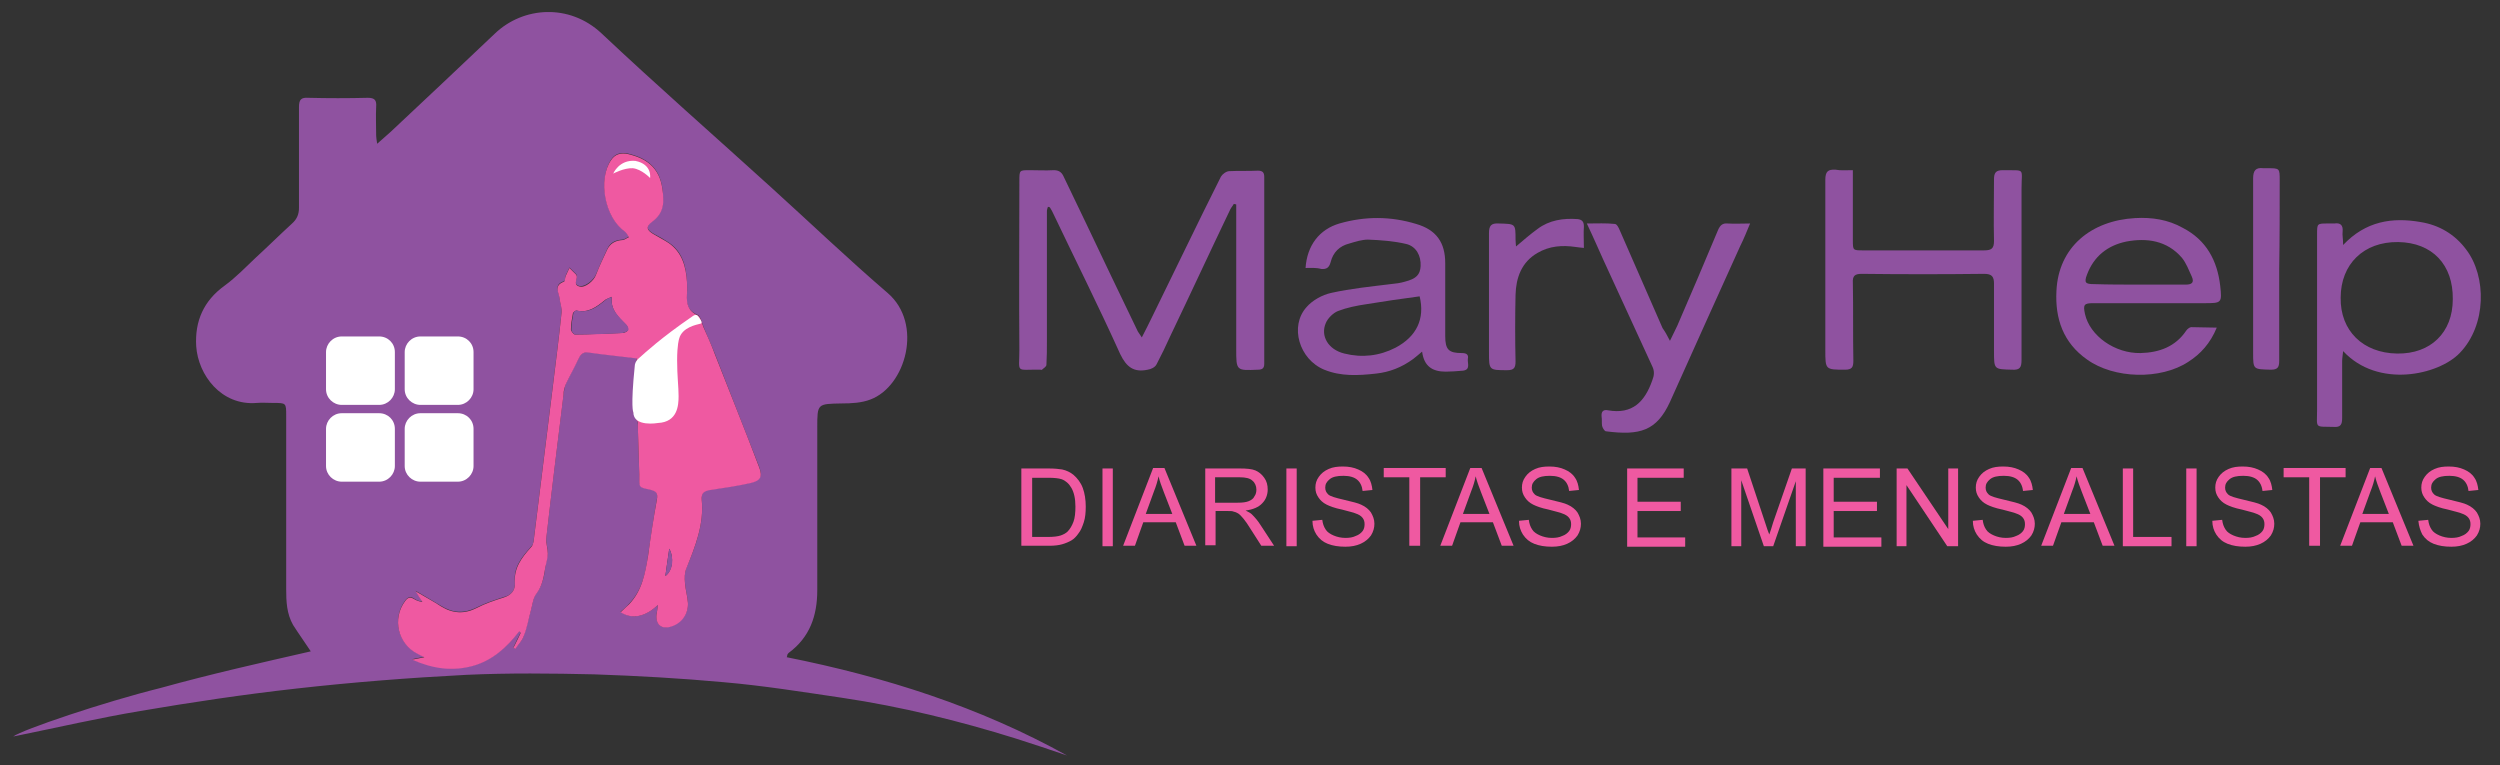<svg width="147" height="45" viewBox="0 0 147 45" fill="none" xmlns="http://www.w3.org/2000/svg">
<rect x="0" y="0" width="147" height="45" fill="#333333" stroke="none"/>
<path d="M61.616 12.163C61.587 12.249 61.558 12.335 61.558 12.422C61.558 14.981 61.558 17.54 61.558 20.099C61.558 20.559 61.558 20.99 61.529 21.45C61.529 21.566 61.356 21.652 61.269 21.738C61.24 21.767 61.211 21.738 61.182 21.738C59.679 21.709 59.939 21.997 59.939 20.559C59.91 17.252 59.939 13.946 59.939 10.639C59.939 10.006 59.939 10.006 60.546 10.006C61.009 10.006 61.471 10.035 61.963 10.006C62.252 10.006 62.426 10.121 62.541 10.38C63.467 12.307 64.392 14.233 65.317 16.189C65.838 17.281 66.387 18.402 66.907 19.495C66.965 19.581 67.023 19.668 67.139 19.84C67.37 19.409 67.543 19.035 67.717 18.69C69.076 15.93 70.406 13.14 71.794 10.38C71.881 10.236 72.112 10.064 72.285 10.064C72.835 10.035 73.413 10.064 73.962 10.035C74.252 10.035 74.338 10.15 74.338 10.409C74.338 14.061 74.338 17.741 74.338 21.393C74.338 21.652 74.223 21.738 73.962 21.738C72.69 21.796 72.69 21.796 72.69 20.53C72.69 17.856 72.69 15.182 72.69 12.537C72.69 12.364 72.69 12.192 72.69 12.019C72.632 12.019 72.603 11.99 72.546 11.99C72.488 12.105 72.401 12.192 72.343 12.307C71.158 14.78 70.001 17.281 68.816 19.754C68.555 20.329 68.295 20.875 68.006 21.422C67.919 21.594 67.688 21.709 67.486 21.738C66.676 21.91 66.242 21.594 65.867 20.818C64.623 18.058 63.264 15.355 61.963 12.623C61.905 12.479 61.819 12.335 61.732 12.192C61.674 12.163 61.645 12.163 61.616 12.163Z" fill="#8F52A0"/>
<path d="M108.948 10.006C108.948 11.415 108.948 12.767 108.948 14.118C108.948 14.722 108.948 14.722 109.555 14.722C111.926 14.722 114.297 14.722 116.668 14.722C117.102 14.722 117.247 14.607 117.247 14.176C117.218 12.968 117.247 11.76 117.247 10.553C117.247 10.15 117.362 10.006 117.767 10.006C119.126 10.035 118.866 9.834 118.866 11.099C118.866 14.463 118.866 17.799 118.866 21.163C118.866 21.594 118.779 21.767 118.316 21.738C117.247 21.709 117.247 21.738 117.247 20.645C117.247 19.323 117.247 18 117.247 16.677C117.247 16.275 117.131 16.102 116.668 16.102C114.268 16.131 111.869 16.131 109.469 16.102C109.064 16.102 108.919 16.217 108.948 16.648C108.977 18.172 108.948 19.697 108.977 21.22C108.977 21.594 108.89 21.738 108.486 21.738C107.329 21.738 107.329 21.738 107.329 20.588C107.329 17.252 107.329 13.917 107.329 10.582C107.329 10.093 107.474 9.949 107.936 9.978C108.225 10.035 108.543 10.006 108.948 10.006Z" fill="#8F52A0"/>
<path d="M137.776 20.645C137.747 20.904 137.718 21.077 137.718 21.278C137.718 22.371 137.718 23.492 137.718 24.585C137.718 24.959 137.631 25.131 137.227 25.102C136.07 25.073 136.244 25.217 136.244 24.096C136.244 20.645 136.244 17.195 136.244 13.773C136.244 13.141 136.244 13.141 136.88 13.141C136.995 13.141 137.14 13.141 137.256 13.141C137.631 13.083 137.776 13.256 137.747 13.601C137.718 13.831 137.776 14.032 137.776 14.406C139.106 12.997 140.667 12.767 142.316 13.054C143.414 13.227 144.34 13.773 145.005 14.665C146.219 16.246 146.219 19.121 144.629 20.76C143.385 22.054 139.829 22.859 137.776 20.645ZM140.957 20.789C142.923 20.818 144.224 19.553 144.224 17.597C144.253 15.556 143.01 14.262 141.014 14.233C138.99 14.204 137.631 15.527 137.631 17.511C137.603 19.438 138.933 20.76 140.957 20.789Z" fill="#8F52A0"/>
<path d="M130.345 19.265C129.969 20.185 129.391 20.818 128.668 21.278C127.049 22.342 124.302 22.284 122.711 21.134C121.324 20.157 120.832 18.748 120.919 17.109C121.034 14.521 122.972 12.968 125.545 12.824C126.528 12.767 127.482 12.911 128.35 13.399C129.738 14.118 130.374 15.326 130.547 16.792C130.663 17.827 130.634 17.827 129.593 17.827C127.424 17.827 125.256 17.827 123.087 17.827C122.538 17.827 122.48 17.914 122.596 18.46C122.885 19.754 124.36 20.789 125.863 20.76C126.962 20.732 127.916 20.387 128.552 19.438C128.61 19.351 128.755 19.236 128.841 19.236C129.333 19.236 129.795 19.265 130.345 19.265ZM125.776 16.735C126.702 16.735 127.627 16.735 128.523 16.735C128.87 16.735 129.044 16.62 128.87 16.246C128.697 15.872 128.552 15.47 128.292 15.153C127.424 14.147 126.239 13.974 125.025 14.204C123.926 14.434 123.116 15.067 122.711 16.16C122.538 16.62 122.625 16.706 123.116 16.706C124.013 16.735 124.88 16.735 125.776 16.735Z" fill="#8F52A0"/>
<path d="M76.767 15.757C76.854 14.434 77.577 13.486 78.762 13.14C80.266 12.709 81.769 12.709 83.273 13.169C84.458 13.514 84.979 14.262 84.979 15.47C84.979 16.907 84.979 18.316 84.979 19.754C84.979 20.559 85.181 20.76 85.962 20.76C86.222 20.76 86.367 20.847 86.309 21.105C86.28 21.364 86.482 21.738 86.02 21.796C85.673 21.824 85.326 21.853 85.008 21.853C84.256 21.853 83.735 21.566 83.62 20.674C83.388 20.875 83.244 20.99 83.099 21.105C82.434 21.594 81.711 21.882 80.902 21.968C79.861 22.083 78.849 22.14 77.866 21.738C76.391 21.134 75.813 19.179 76.825 18.058C77.172 17.655 77.75 17.339 78.271 17.224C79.427 16.965 80.613 16.85 81.769 16.706C82.058 16.677 82.319 16.648 82.608 16.562C83.273 16.39 83.504 16.16 83.533 15.642C83.562 15.038 83.273 14.492 82.695 14.348C81.972 14.176 81.191 14.118 80.439 14.089C80.092 14.089 79.716 14.204 79.341 14.319C78.762 14.463 78.386 14.837 78.242 15.412C78.155 15.728 78.01 15.843 77.692 15.815C77.374 15.728 77.085 15.757 76.767 15.757ZM83.475 17.425C82.405 17.569 81.393 17.712 80.353 17.885C79.774 17.971 79.196 18.086 78.675 18.288C78.386 18.402 78.068 18.719 77.953 19.006C77.635 19.754 78.097 20.559 79.051 20.789C80.092 21.048 81.104 20.933 82.058 20.444C83.302 19.783 83.793 18.748 83.475 17.425Z" fill="#8F52A0"/>
<path d="M98.193 20.041C98.366 19.668 98.511 19.409 98.626 19.15C99.436 17.281 100.246 15.383 101.026 13.514C101.142 13.256 101.286 13.112 101.576 13.141C101.98 13.169 102.414 13.141 102.906 13.141C102.703 13.629 102.53 14.061 102.327 14.463C100.939 17.511 99.581 20.559 98.193 23.636C97.412 25.332 96.429 25.62 94.434 25.361C94.347 25.361 94.231 25.16 94.203 25.045C94.174 24.872 94.203 24.671 94.174 24.498C94.145 24.211 94.26 24.067 94.549 24.125C95.995 24.383 96.718 23.607 97.152 22.371C97.267 22.083 97.296 21.824 97.152 21.537C96.284 19.639 95.417 17.77 94.549 15.872C94.145 15.01 93.769 14.118 93.306 13.141C93.913 13.141 94.434 13.112 94.954 13.169C95.07 13.169 95.186 13.399 95.243 13.543C96.082 15.47 96.92 17.367 97.759 19.294C97.903 19.495 98.019 19.697 98.193 20.041Z" fill="#8F52A0"/>
<path d="M89.142 14.492C89.547 14.147 89.981 13.773 90.415 13.457C91.109 12.939 91.918 12.824 92.757 12.882C93.017 12.911 93.133 13.026 93.133 13.313C93.104 13.716 93.133 14.118 93.133 14.578C92.93 14.55 92.786 14.55 92.641 14.521C91.861 14.406 91.109 14.463 90.415 14.866C89.461 15.412 89.142 16.332 89.114 17.339C89.085 18.633 89.085 19.955 89.114 21.249C89.114 21.623 89.027 21.767 88.622 21.767C87.552 21.767 87.552 21.767 87.552 20.703C87.552 18.374 87.552 16.045 87.552 13.716C87.552 13.284 87.668 13.112 88.13 13.141C89.114 13.169 89.114 13.141 89.114 14.089C89.114 14.262 89.142 14.434 89.142 14.492Z" fill="#8F52A0"/>
<path d="M134.017 15.843C134.017 17.655 134.017 19.438 134.017 21.22C134.017 21.594 133.93 21.738 133.525 21.738C132.484 21.709 132.484 21.738 132.484 20.732C132.484 17.31 132.484 13.917 132.484 10.495C132.484 10.035 132.629 9.834 133.092 9.891C133.178 9.891 133.236 9.891 133.323 9.891C134.046 9.891 134.046 9.891 134.046 10.61C134.046 12.335 134.046 14.089 134.017 15.843Z" fill="#8F52A0"/>
<path d="M18.274 38.3C17.956 37.812 17.58 37.294 17.233 36.748C16.857 36.086 16.828 35.367 16.828 34.649C16.828 31.256 16.828 27.863 16.828 24.441C16.828 23.693 16.828 23.693 16.076 23.693C15.758 23.693 15.411 23.665 15.093 23.693C13.011 23.866 11.652 22.054 11.537 20.358C11.45 18.891 11.97 17.684 13.214 16.792C13.879 16.303 14.457 15.7 15.035 15.153C15.758 14.492 16.452 13.802 17.175 13.141C17.464 12.882 17.58 12.594 17.58 12.22C17.58 10.236 17.58 8.252 17.58 6.297C17.58 5.866 17.695 5.722 18.129 5.751C19.286 5.78 20.471 5.78 21.628 5.751C22.033 5.751 22.148 5.895 22.119 6.268C22.09 6.843 22.119 7.419 22.119 7.994C22.119 8.109 22.148 8.224 22.177 8.454C22.495 8.166 22.727 7.965 22.958 7.764C25.011 5.837 27.035 3.939 29.088 1.984C30.765 0.374 33.483 0.201 35.362 1.955C38.629 5.032 42.012 7.994 45.337 11.013C47.622 13.083 49.848 15.211 52.19 17.224C54.301 19.035 53.26 22.716 51.178 23.492C50.658 23.693 50.05 23.722 49.501 23.722C48.055 23.751 48.055 23.722 48.055 25.16C48.055 28.352 48.055 31.514 48.055 34.706C48.055 36.201 47.622 37.467 46.378 38.387C46.349 38.415 46.321 38.444 46.292 38.502C46.292 38.53 46.292 38.559 46.263 38.645C52.017 39.796 57.568 41.55 62.744 44.425C61.732 44.08 60.72 43.735 59.708 43.419C56.383 42.383 53 41.55 49.53 41.032C47.188 40.687 44.875 40.313 42.533 40.112C40.017 39.882 37.473 39.738 34.957 39.652C32.442 39.594 29.926 39.566 27.411 39.681C24.085 39.853 20.76 40.112 17.435 40.486C14.341 40.831 11.277 41.291 8.241 41.808C5.841 42.211 3.47 42.757 1.07 43.246C0.983 43.275 0.896 43.275 0.781 43.304C1.33 42.901 6.072 41.291 9.426 40.457C12.433 39.623 15.382 38.962 18.274 38.3ZM38.687 35.569C38.658 35.828 38.629 35.971 38.6 36.115C38.543 36.719 38.919 37.035 39.497 36.805C40.104 36.575 40.48 36.057 40.451 35.425C40.422 35.051 40.306 34.677 40.277 34.275C40.248 33.987 40.248 33.642 40.364 33.383C40.914 32.09 41.405 30.796 41.261 29.358C41.232 28.955 41.405 28.811 41.781 28.783C42.562 28.668 43.342 28.553 44.123 28.38C44.701 28.236 44.846 28.006 44.644 27.46C43.776 25.246 42.909 23.032 42.041 20.818C41.839 20.3 41.579 19.754 41.376 19.236C41.261 18.978 41.203 18.604 41.029 18.518C40.422 18.259 40.335 17.828 40.393 17.281C40.422 17.022 40.393 16.792 40.393 16.534C40.335 15.642 40.133 14.808 39.323 14.262C39.063 14.089 38.774 13.917 38.485 13.773C38.022 13.514 37.935 13.313 38.369 12.997C39.063 12.479 39.034 11.818 38.947 11.07C38.774 9.834 38.022 9.288 36.923 9.029C36.519 8.943 36.172 9.029 35.94 9.374C35.16 10.524 35.564 12.767 36.721 13.572C36.837 13.658 36.895 13.802 36.981 13.917C36.837 13.975 36.721 14.089 36.576 14.089C36.172 14.118 35.883 14.262 35.709 14.636C35.478 15.125 35.246 15.642 35.044 16.131C34.928 16.447 34.408 16.879 34.09 16.821C33.685 16.735 33.945 16.419 33.916 16.217C33.916 16.189 33.916 16.16 33.887 16.131C33.743 15.987 33.627 15.872 33.483 15.729C33.425 15.872 33.338 16.016 33.28 16.16C33.222 16.275 33.251 16.505 33.165 16.534C32.529 16.735 32.875 17.166 32.904 17.54C32.933 17.799 33.049 18.086 33.02 18.345C32.875 19.811 32.673 21.278 32.499 22.744C32.124 25.792 31.748 28.811 31.372 31.831C31.372 31.946 31.314 32.061 31.227 32.147C30.678 32.751 30.186 33.355 30.273 34.246C30.302 34.677 30.1 34.994 29.608 35.109C29.088 35.281 28.538 35.454 28.047 35.712C27.295 36.086 26.63 36.057 25.936 35.626C25.473 35.339 25.011 35.08 24.433 34.735C24.606 35.022 24.722 35.195 24.837 35.367C24.635 35.367 24.49 35.281 24.346 35.195C24.143 35.051 23.97 35.109 23.825 35.31C23.045 36.345 23.392 37.84 24.548 38.415C24.664 38.473 24.751 38.53 24.953 38.617C24.693 38.674 24.519 38.703 24.23 38.76C25.473 39.278 26.601 39.45 27.787 39.134C28.943 38.818 29.811 38.042 30.533 37.093C30.562 37.121 30.591 37.15 30.62 37.179C30.476 37.467 30.331 37.754 30.186 38.07C30.215 38.099 30.273 38.128 30.302 38.128C30.476 37.869 30.707 37.668 30.794 37.38C30.967 36.863 31.083 36.345 31.227 35.828C31.314 35.511 31.343 35.137 31.545 34.879C31.892 34.419 32.008 33.872 32.066 33.326C32.095 33.067 32.181 32.808 32.21 32.521C32.21 32.205 32.095 31.888 32.124 31.601C32.442 28.783 32.789 25.994 33.136 23.176C33.165 22.974 33.194 22.744 33.28 22.543C33.511 22.054 33.743 21.594 34.003 21.105C34.119 20.847 34.263 20.674 34.61 20.703C35.564 20.847 36.547 20.933 37.444 21.048C37.415 21.278 37.386 21.594 37.357 21.882C37.328 22.141 37.357 22.371 37.357 22.629C37.357 23.32 37.01 24.038 37.473 24.729C37.502 24.786 37.502 24.872 37.502 24.959C37.531 25.936 37.559 26.914 37.588 27.863C37.617 28.725 37.559 28.61 38.282 28.783C38.629 28.869 38.687 29.013 38.629 29.329C38.427 30.422 38.282 31.514 38.109 32.636C37.964 33.671 37.762 34.706 36.981 35.511C36.837 35.684 36.663 35.828 36.49 35.971C37.155 36.431 37.907 36.288 38.687 35.569Z" fill="#8F52A0"/>
<path d="M38.687 35.569C37.935 36.288 37.155 36.431 36.49 36C36.663 35.828 36.837 35.684 36.981 35.54C37.762 34.735 37.935 33.7 38.109 32.665C38.254 31.572 38.427 30.451 38.629 29.358C38.687 29.013 38.6 28.898 38.282 28.811C37.531 28.639 37.589 28.725 37.589 27.891C37.56 26.914 37.531 25.936 37.502 24.987C37.502 24.901 37.531 24.815 37.473 24.757C37.01 24.067 37.357 23.348 37.357 22.658C37.357 22.399 37.328 22.169 37.357 21.911C37.386 21.594 37.415 21.307 37.444 21.077C36.548 20.962 35.593 20.875 34.61 20.732C34.263 20.674 34.119 20.875 34.003 21.134C33.772 21.623 33.512 22.083 33.28 22.572C33.194 22.773 33.136 22.974 33.136 23.204C32.789 26.022 32.442 28.811 32.124 31.629C32.095 31.946 32.211 32.262 32.211 32.55C32.211 32.808 32.124 33.067 32.066 33.355C31.979 33.901 31.892 34.447 31.545 34.907C31.343 35.166 31.314 35.54 31.227 35.856C31.083 36.374 30.996 36.92 30.794 37.409C30.707 37.668 30.476 37.898 30.302 38.157C30.273 38.128 30.215 38.099 30.186 38.099C30.331 37.812 30.476 37.524 30.62 37.208C30.591 37.179 30.562 37.15 30.534 37.121C29.811 38.07 28.943 38.847 27.787 39.163C26.601 39.479 25.474 39.336 24.23 38.789C24.519 38.732 24.693 38.703 24.953 38.645C24.751 38.559 24.664 38.502 24.548 38.444C23.392 37.869 23.045 36.374 23.825 35.339C23.97 35.137 24.114 35.08 24.346 35.224C24.49 35.31 24.635 35.367 24.837 35.396C24.722 35.224 24.606 35.051 24.433 34.764C25.011 35.109 25.502 35.367 25.936 35.655C26.63 36.086 27.324 36.115 28.047 35.741C28.538 35.483 29.059 35.31 29.608 35.137C30.071 34.994 30.302 34.706 30.273 34.275C30.215 33.383 30.678 32.78 31.227 32.176C31.314 32.09 31.343 31.974 31.372 31.86C31.748 28.84 32.124 25.792 32.5 22.773C32.673 21.307 32.876 19.84 33.02 18.374C33.049 18.115 32.933 17.828 32.904 17.569C32.876 17.224 32.529 16.792 33.165 16.562C33.222 16.534 33.222 16.303 33.28 16.189C33.338 16.045 33.425 15.901 33.483 15.757C33.627 15.901 33.743 16.016 33.888 16.16C33.916 16.189 33.888 16.217 33.916 16.246C33.945 16.447 33.685 16.764 34.09 16.85C34.408 16.936 34.928 16.505 35.044 16.16C35.246 15.642 35.478 15.153 35.709 14.665C35.883 14.319 36.172 14.147 36.577 14.118C36.721 14.118 36.837 14.003 36.981 13.946C36.895 13.831 36.837 13.687 36.721 13.601C35.565 12.796 35.131 10.553 35.94 9.403C36.172 9.058 36.519 8.971 36.923 9.058C38.022 9.316 38.774 9.863 38.947 11.099C39.063 11.875 39.063 12.508 38.369 13.026C37.935 13.342 38.022 13.543 38.485 13.802C38.774 13.975 39.063 14.118 39.323 14.291C40.104 14.837 40.335 15.671 40.393 16.562C40.393 16.821 40.422 17.051 40.393 17.31C40.364 17.856 40.451 18.288 41.029 18.546C41.203 18.633 41.261 19.006 41.376 19.265C41.608 19.783 41.839 20.3 42.041 20.847C42.909 23.061 43.805 25.275 44.644 27.489C44.846 28.035 44.73 28.265 44.123 28.409C43.342 28.581 42.562 28.697 41.781 28.811C41.405 28.869 41.232 28.984 41.261 29.387C41.405 30.824 40.885 32.118 40.364 33.412C40.249 33.671 40.249 33.987 40.278 34.303C40.306 34.677 40.422 35.051 40.451 35.454C40.48 36.086 40.104 36.633 39.497 36.834C38.919 37.035 38.543 36.748 38.6 36.144C38.629 35.971 38.658 35.828 38.687 35.569ZM35.969 17.454C35.796 17.54 35.68 17.569 35.593 17.626C35.102 18.029 34.581 18.431 33.888 18.259C33.83 18.259 33.685 18.374 33.685 18.431C33.627 18.748 33.569 19.064 33.569 19.38C33.569 19.466 33.743 19.668 33.801 19.668C34.726 19.668 35.651 19.61 36.577 19.581C36.692 19.581 36.866 19.524 36.923 19.409C36.952 19.352 36.895 19.179 36.808 19.093C36.374 18.661 35.883 18.23 35.969 17.454ZM39.121 33.872C39.555 33.556 39.641 32.78 39.352 32.262C39.266 32.808 39.208 33.297 39.121 33.872Z" fill="#EF59A1"/>
<path d="M35.969 17.454C35.882 18.23 36.403 18.633 36.837 19.093C36.923 19.179 36.981 19.352 36.952 19.409C36.894 19.495 36.721 19.553 36.605 19.581C35.68 19.639 34.755 19.668 33.83 19.668C33.743 19.668 33.598 19.495 33.598 19.38C33.598 19.064 33.656 18.748 33.714 18.431C33.714 18.345 33.858 18.23 33.916 18.259C34.639 18.431 35.131 18.029 35.622 17.626C35.68 17.569 35.767 17.54 35.969 17.454Z" fill="#8F52A0"/>
<path d="M39.121 33.872C39.208 33.268 39.266 32.808 39.352 32.262C39.642 32.78 39.584 33.556 39.121 33.872Z" fill="#8F52A0"/>
<path d="M22.293 19.783H20.095C19.575 19.783 19.17 20.214 19.17 20.703V22.888C19.17 23.406 19.604 23.808 20.095 23.808H22.293C22.813 23.808 23.218 23.377 23.218 22.888V20.703C23.218 20.185 22.813 19.783 22.293 19.783Z" fill="white"/>
<path d="M26.919 19.783H24.722C24.201 19.783 23.796 20.214 23.796 20.703V22.888C23.796 23.406 24.23 23.808 24.722 23.808H26.919C27.44 23.808 27.844 23.377 27.844 22.888V20.703C27.844 20.185 27.44 19.783 26.919 19.783Z" fill="white"/>
<path d="M22.293 24.297H20.095C19.575 24.297 19.17 24.729 19.17 25.217V27.403C19.17 27.92 19.604 28.323 20.095 28.323H22.293C22.813 28.323 23.218 27.891 23.218 27.403V25.217C23.218 24.7 22.813 24.297 22.293 24.297Z" fill="white"/>
<path d="M26.919 24.297H24.722C24.201 24.297 23.796 24.729 23.796 25.217V27.403C23.796 27.92 24.23 28.323 24.722 28.323H26.919C27.44 28.323 27.844 27.891 27.844 27.403V25.217C27.844 24.7 27.44 24.297 26.919 24.297Z" fill="white"/>
<path d="M40.711 18.604C40.711 18.604 40.913 18.431 41.029 18.575C41.145 18.719 41.376 19.006 41.173 19.035C40.971 19.093 40.104 19.236 39.93 19.927C39.93 19.927 39.815 20.272 39.815 21.192C39.815 22.112 39.901 22.744 39.901 23.291C39.901 23.837 39.843 24.815 38.687 24.872C38.687 24.872 37.241 25.131 37.241 24.24C37.241 24.24 37.068 24.01 37.328 21.479C37.328 21.479 37.328 21.249 37.617 21.019C37.877 20.789 38.86 19.869 40.711 18.604Z" fill="white"/>
<path d="M36.056 10.208C36.056 10.208 36.692 9.863 37.213 9.891C37.733 9.949 38.225 10.466 38.225 10.466C38.225 10.466 38.369 9.661 37.357 9.46C36.403 9.374 36.056 10.208 36.056 10.208Z" fill="white"/>
<path d="M60.055 32.09V27.546H61.645C61.992 27.546 62.281 27.575 62.455 27.604C62.715 27.661 62.946 27.776 63.12 27.92C63.351 28.121 63.553 28.38 63.669 28.697C63.785 29.013 63.842 29.387 63.842 29.789C63.842 30.134 63.813 30.451 63.727 30.709C63.64 30.968 63.553 31.198 63.409 31.371C63.293 31.543 63.148 31.687 63.004 31.773C62.859 31.859 62.657 31.946 62.455 32.003C62.252 32.061 61.992 32.09 61.732 32.09H60.055ZM60.662 31.572H61.645C61.934 31.572 62.194 31.543 62.368 31.486C62.541 31.428 62.686 31.342 62.773 31.256C62.917 31.112 63.033 30.91 63.12 30.68C63.206 30.451 63.235 30.134 63.235 29.789C63.235 29.3 63.148 28.955 63.004 28.697C62.859 28.438 62.657 28.265 62.426 28.179C62.252 28.121 61.992 28.093 61.645 28.093H60.691V31.572H60.662Z" fill="#EF59A1"/>
<path d="M64.826 32.09V27.546H65.433V32.118H64.826V32.09Z" fill="#EF59A1"/>
<path d="M66.04 32.09L67.804 27.518H68.469L70.348 32.09H69.654L69.134 30.709H67.225L66.734 32.09H66.04ZM67.37 30.221H68.931L68.44 28.955C68.295 28.581 68.18 28.265 68.122 28.006C68.064 28.294 67.977 28.581 67.862 28.869L67.37 30.221Z" fill="#EF59A1"/>
<path d="M70.869 32.09V27.546H72.893C73.297 27.546 73.615 27.575 73.818 27.661C74.02 27.748 74.194 27.891 74.338 28.093C74.483 28.294 74.541 28.524 74.541 28.783C74.541 29.099 74.425 29.387 74.223 29.588C74.02 29.818 73.673 29.962 73.24 30.019C73.413 30.105 73.529 30.163 73.615 30.249C73.789 30.422 73.963 30.623 74.107 30.853L74.917 32.09H74.165L73.558 31.141C73.384 30.853 73.24 30.652 73.124 30.508C73.008 30.364 72.893 30.249 72.806 30.192C72.719 30.134 72.632 30.105 72.517 30.077C72.459 30.048 72.343 30.048 72.17 30.048H71.476V32.061H70.869V32.09ZM71.476 29.559H72.777C73.066 29.559 73.269 29.53 73.413 29.473C73.558 29.415 73.702 29.329 73.76 29.185C73.847 29.07 73.876 28.927 73.876 28.783C73.876 28.581 73.789 28.38 73.644 28.265C73.5 28.121 73.24 28.064 72.893 28.064H71.447V29.559H71.476Z" fill="#EF59A1"/>
<path d="M75.639 32.09V27.546H76.246V32.118H75.639V32.09Z" fill="#EF59A1"/>
<path d="M77.172 30.623L77.75 30.566C77.779 30.796 77.837 30.968 77.953 31.141C78.039 31.284 78.213 31.399 78.415 31.486C78.618 31.572 78.849 31.629 79.109 31.629C79.34 31.629 79.543 31.601 79.716 31.514C79.89 31.457 80.034 31.342 80.121 31.227C80.208 31.112 80.237 30.968 80.237 30.824C80.237 30.68 80.208 30.566 80.121 30.451C80.034 30.335 79.89 30.249 79.716 30.192C79.601 30.134 79.311 30.077 78.907 29.962C78.473 29.875 78.184 29.76 78.01 29.674C77.779 29.559 77.635 29.415 77.519 29.243C77.403 29.07 77.345 28.898 77.345 28.668C77.345 28.438 77.403 28.236 77.548 28.035C77.692 27.834 77.866 27.69 78.126 27.575C78.386 27.46 78.647 27.431 78.965 27.431C79.311 27.431 79.601 27.489 79.861 27.604C80.121 27.719 80.323 27.863 80.468 28.093C80.613 28.294 80.671 28.553 80.699 28.811L80.121 28.869C80.092 28.581 79.977 28.352 79.803 28.208C79.63 28.064 79.369 27.978 78.993 27.978C78.618 27.978 78.357 28.035 78.184 28.179C78.01 28.323 77.924 28.466 77.924 28.668C77.924 28.84 77.981 28.955 78.097 29.07C78.213 29.185 78.531 29.272 79.022 29.387C79.514 29.502 79.861 29.588 80.034 29.674C80.295 29.789 80.497 29.962 80.613 30.134C80.728 30.335 80.815 30.537 80.815 30.796C80.815 31.026 80.757 31.256 80.613 31.486C80.468 31.687 80.266 31.859 80.005 31.974C79.745 32.09 79.456 32.147 79.109 32.147C78.704 32.147 78.357 32.09 78.068 31.974C77.779 31.859 77.577 31.687 77.403 31.428C77.259 31.198 77.172 30.939 77.172 30.623Z" fill="#EF59A1"/>
<path d="M82.868 32.09V28.064H81.364V27.518H85.007V28.064H83.504V32.09H82.868Z" fill="#EF59A1"/>
<path d="M84.689 32.09L86.453 27.518H87.118L88.998 32.09H88.304L87.783 30.709H85.875L85.383 32.09H84.689ZM86.019 30.221H87.581L87.089 28.955C86.945 28.581 86.829 28.265 86.771 28.006C86.713 28.294 86.627 28.581 86.511 28.869L86.019 30.221Z" fill="#EF59A1"/>
<path d="M89.316 30.623L89.894 30.566C89.923 30.796 89.981 30.968 90.097 31.141C90.183 31.284 90.357 31.399 90.559 31.486C90.762 31.572 90.993 31.629 91.253 31.629C91.484 31.629 91.687 31.601 91.86 31.514C92.034 31.457 92.178 31.342 92.265 31.227C92.352 31.112 92.381 30.968 92.381 30.824C92.381 30.68 92.352 30.566 92.265 30.451C92.178 30.335 92.034 30.249 91.86 30.192C91.745 30.134 91.456 30.077 91.051 29.962C90.617 29.875 90.328 29.76 90.154 29.674C89.923 29.559 89.778 29.415 89.663 29.243C89.547 29.07 89.489 28.898 89.489 28.668C89.489 28.438 89.547 28.236 89.692 28.035C89.836 27.834 90.01 27.69 90.27 27.575C90.53 27.46 90.79 27.431 91.109 27.431C91.456 27.431 91.745 27.489 92.005 27.604C92.265 27.719 92.468 27.863 92.612 28.093C92.757 28.294 92.814 28.553 92.843 28.811L92.265 28.869C92.236 28.581 92.121 28.352 91.947 28.208C91.774 28.064 91.513 27.978 91.138 27.978C90.762 27.978 90.501 28.035 90.328 28.179C90.154 28.323 90.068 28.466 90.068 28.668C90.068 28.84 90.126 28.955 90.241 29.07C90.357 29.185 90.675 29.272 91.166 29.387C91.658 29.502 92.005 29.588 92.178 29.674C92.439 29.789 92.641 29.962 92.757 30.134C92.872 30.335 92.959 30.537 92.959 30.796C92.959 31.026 92.901 31.256 92.757 31.486C92.612 31.687 92.41 31.859 92.15 31.974C91.889 32.09 91.6 32.147 91.253 32.147C90.848 32.147 90.501 32.09 90.212 31.974C89.923 31.859 89.721 31.687 89.547 31.428C89.403 31.198 89.316 30.939 89.316 30.623Z" fill="#EF59A1"/>
<path d="M95.677 32.09V27.546H99.002V28.093H96.284V29.502H98.828V30.048H96.284V31.601H99.089V32.147H95.677V32.09Z" fill="#EF59A1"/>
<path d="M101.807 32.09V27.546H102.732L103.802 30.767C103.888 31.054 103.975 31.284 104.033 31.428C104.091 31.256 104.178 31.026 104.264 30.709L105.363 27.546H106.173V32.118H105.594V28.294L104.264 32.118H103.715L102.385 28.236V32.118H101.807V32.09Z" fill="#EF59A1"/>
<path d="M107.213 32.09V27.546H110.539V28.093H107.821V29.502H110.365V30.048H107.821V31.601H110.625V32.147H107.213V32.09Z" fill="#EF59A1"/>
<path d="M111.522 32.09V27.546H112.158L114.558 31.112V27.546H115.136V32.118H114.5L112.1 28.524V32.118H111.522V32.09Z" fill="#EF59A1"/>
<path d="M116.003 30.623L116.582 30.566C116.611 30.796 116.668 30.968 116.784 31.141C116.871 31.284 117.044 31.399 117.247 31.486C117.449 31.572 117.68 31.629 117.941 31.629C118.172 31.629 118.374 31.601 118.548 31.514C118.721 31.457 118.866 31.342 118.953 31.227C119.039 31.112 119.068 30.968 119.068 30.824C119.068 30.68 119.039 30.566 118.953 30.451C118.866 30.335 118.721 30.249 118.548 30.192C118.432 30.134 118.143 30.077 117.738 29.962C117.305 29.875 117.015 29.76 116.842 29.674C116.611 29.559 116.466 29.415 116.35 29.243C116.235 29.07 116.177 28.898 116.177 28.668C116.177 28.438 116.235 28.236 116.379 28.035C116.524 27.834 116.697 27.69 116.958 27.575C117.218 27.46 117.478 27.431 117.796 27.431C118.143 27.431 118.432 27.489 118.692 27.604C118.953 27.719 119.155 27.863 119.3 28.093C119.444 28.294 119.502 28.553 119.531 28.811L118.953 28.869C118.924 28.581 118.808 28.352 118.635 28.208C118.461 28.064 118.201 27.978 117.825 27.978C117.449 27.978 117.189 28.035 117.015 28.179C116.842 28.323 116.755 28.466 116.755 28.668C116.755 28.84 116.813 28.955 116.929 29.07C117.044 29.185 117.362 29.272 117.854 29.387C118.345 29.502 118.692 29.588 118.866 29.674C119.126 29.789 119.329 29.962 119.444 30.134C119.56 30.335 119.647 30.537 119.647 30.796C119.647 31.026 119.589 31.256 119.444 31.486C119.3 31.687 119.097 31.859 118.837 31.974C118.577 32.09 118.288 32.147 117.941 32.147C117.536 32.147 117.189 32.09 116.9 31.974C116.611 31.859 116.408 31.687 116.235 31.428C116.09 31.198 116.003 30.939 116.003 30.623Z" fill="#EF59A1"/>
<path d="M120.022 32.09L121.786 27.518H122.451L124.331 32.09H123.637L123.116 30.709H121.208L120.716 32.09H120.022ZM121.353 30.221H122.914L122.422 28.955C122.278 28.581 122.162 28.265 122.104 28.006C122.046 28.294 121.96 28.581 121.844 28.869L121.353 30.221Z" fill="#EF59A1"/>
<path d="M124.822 32.09V27.546H125.429V31.572H127.685V32.118H124.822V32.09Z" fill="#EF59A1"/>
<path d="M128.552 32.09V27.546H129.159V32.118H128.552V32.09Z" fill="#EF59A1"/>
<path d="M130.084 30.623L130.663 30.566C130.692 30.796 130.75 30.968 130.865 31.141C130.952 31.284 131.125 31.399 131.328 31.486C131.53 31.572 131.761 31.629 132.022 31.629C132.253 31.629 132.455 31.601 132.629 31.514C132.802 31.457 132.947 31.342 133.034 31.227C133.12 31.112 133.149 30.968 133.149 30.824C133.149 30.68 133.12 30.566 133.034 30.451C132.947 30.335 132.802 30.249 132.629 30.192C132.513 30.134 132.224 30.077 131.819 29.962C131.386 29.875 131.096 29.76 130.923 29.674C130.692 29.559 130.547 29.415 130.431 29.243C130.316 29.07 130.258 28.898 130.258 28.668C130.258 28.438 130.316 28.236 130.46 28.035C130.605 27.834 130.778 27.69 131.039 27.575C131.299 27.46 131.559 27.431 131.877 27.431C132.224 27.431 132.513 27.489 132.773 27.604C133.034 27.719 133.236 27.863 133.381 28.093C133.525 28.294 133.583 28.553 133.612 28.811L133.034 28.869C133.005 28.581 132.889 28.352 132.716 28.208C132.542 28.064 132.282 27.978 131.906 27.978C131.53 27.978 131.27 28.035 131.096 28.179C130.923 28.323 130.836 28.466 130.836 28.668C130.836 28.84 130.894 28.955 131.01 29.07C131.125 29.185 131.443 29.272 131.935 29.387C132.427 29.502 132.773 29.588 132.947 29.674C133.207 29.789 133.41 29.962 133.525 30.134C133.641 30.335 133.728 30.537 133.728 30.796C133.728 31.026 133.67 31.256 133.525 31.486C133.381 31.687 133.178 31.859 132.918 31.974C132.658 32.09 132.369 32.147 132.022 32.147C131.617 32.147 131.27 32.09 130.981 31.974C130.692 31.859 130.489 31.687 130.316 31.428C130.171 31.198 130.084 30.939 130.084 30.623Z" fill="#EF59A1"/>
<path d="M135.781 32.09V28.064H134.277V27.518H137.921V28.064H136.417V32.09H135.781Z" fill="#EF59A1"/>
<path d="M137.603 32.09L139.366 27.518H140.031L141.911 32.09H141.217L140.696 30.709H138.788L138.296 32.09H137.603ZM138.904 30.221H140.465L139.973 28.955C139.829 28.581 139.713 28.265 139.655 28.006C139.598 28.294 139.511 28.581 139.395 28.869L138.904 30.221Z" fill="#EF59A1"/>
<path d="M142.2 30.623L142.778 30.566C142.807 30.796 142.865 30.968 142.98 31.141C143.067 31.284 143.241 31.399 143.443 31.486C143.645 31.572 143.877 31.629 144.137 31.629C144.368 31.629 144.571 31.601 144.744 31.514C144.918 31.457 145.062 31.342 145.149 31.227C145.236 31.112 145.265 30.968 145.265 30.824C145.265 30.68 145.236 30.566 145.149 30.451C145.062 30.335 144.918 30.249 144.744 30.192C144.628 30.134 144.339 30.077 143.935 29.962C143.501 29.875 143.212 29.76 143.038 29.674C142.807 29.559 142.662 29.415 142.547 29.243C142.431 29.07 142.373 28.898 142.373 28.668C142.373 28.438 142.431 28.236 142.576 28.035C142.72 27.834 142.894 27.69 143.154 27.575C143.414 27.46 143.674 27.431 143.992 27.431C144.339 27.431 144.628 27.489 144.889 27.604C145.149 27.719 145.351 27.863 145.496 28.093C145.64 28.294 145.698 28.553 145.727 28.811L145.149 28.869C145.12 28.581 145.004 28.352 144.831 28.208C144.657 28.064 144.397 27.978 144.021 27.978C143.645 27.978 143.385 28.035 143.212 28.179C143.038 28.323 142.951 28.466 142.951 28.668C142.951 28.84 143.009 28.955 143.125 29.07C143.241 29.185 143.559 29.272 144.05 29.387C144.542 29.502 144.889 29.588 145.062 29.674C145.322 29.789 145.525 29.962 145.64 30.134C145.756 30.335 145.843 30.537 145.843 30.796C145.843 31.026 145.785 31.256 145.64 31.486C145.496 31.687 145.294 31.859 145.033 31.974C144.773 32.09 144.484 32.147 144.137 32.147C143.732 32.147 143.385 32.09 143.096 31.974C142.807 31.859 142.605 31.687 142.431 31.428C142.315 31.198 142.229 30.939 142.2 30.623Z" fill="#EF59A1"/>
</svg>

